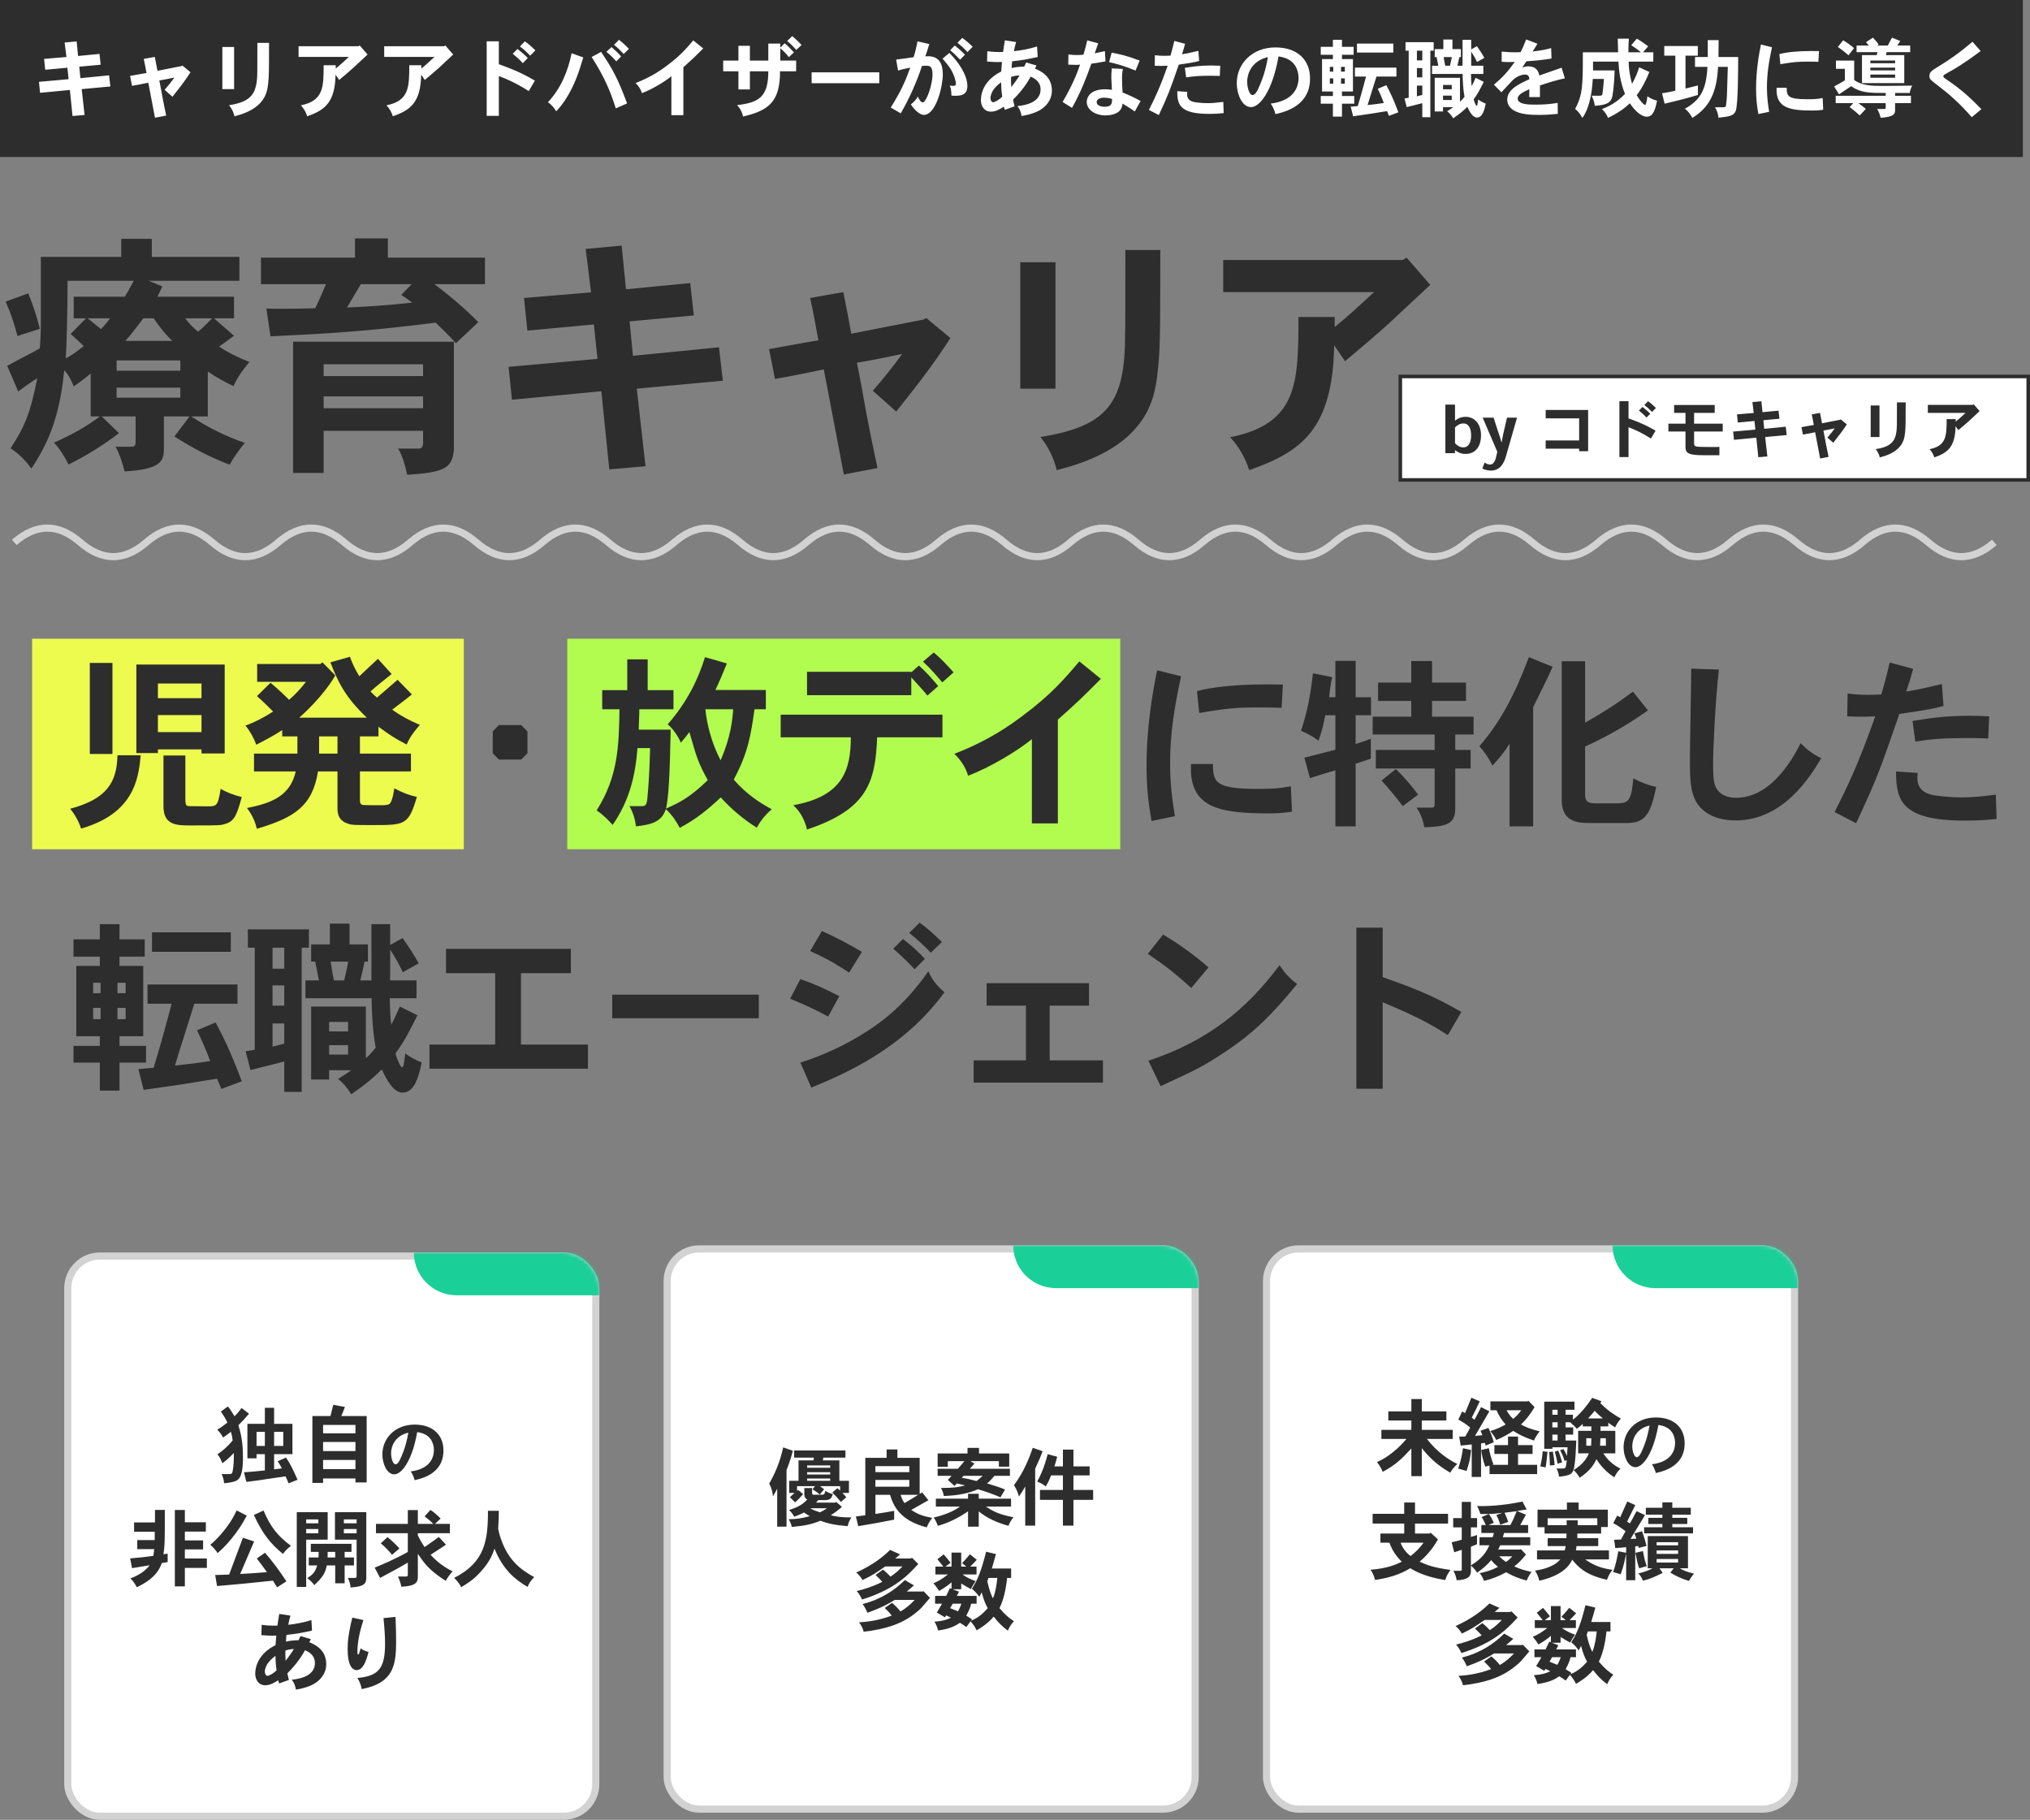 <svg width="569" height="510" viewBox="0 0 569 510" fill="none" xmlns="http://www.w3.org/2000/svg">
<rect x="0" y="0" width="569" height="510" fill="#808080" stroke="none"/>
<rect x="9" y="179" width="121" height="59" fill="#EDFB4F"/>
<rect x="159" y="179" width="155" height="59" fill="#B2FB4F"/>
<path d="M38.228 186.244H62.98V211.152H56.48V210.008H44.26V211.048H38.228V186.244ZM56.48 191.548H44.26V195.656H56.48V191.548ZM56.48 200.388H44.26V205.172H56.48V200.388ZM32.924 211.672H39.424C38.852 218.432 37.396 228 22.732 232.212C22.108 230.288 21.068 228.364 19.664 226.648C30.116 223.892 32.768 219.056 32.924 211.672ZM25.176 185.776H31.52V211.308H25.176V185.776ZM45.82 211.724H51.956V223.996C51.956 225.868 52.372 225.868 52.996 225.92C53.256 225.92 57.468 225.972 58.196 225.972C60.692 225.972 61.108 225.92 61.836 221.084C63.708 222.124 65.632 222.852 67.764 223.372C66.412 228.312 65.736 230.028 63.396 230.808C61.888 231.328 61.836 231.328 53.412 231.328C49.616 231.328 45.82 231.328 45.82 225.972V211.724ZM94.596 206.368H89.448V211.204H94.596V206.368ZM106.088 203.664V206.368H100.888V211.204H115.188V216.196H100.888V224.464C100.888 225.088 101.2 225.556 101.824 225.608C102.708 225.66 104.736 225.66 106.088 225.66C108.168 225.66 108.844 225.66 109.312 225.14C109.988 224.412 110.404 221.812 110.508 220.928C112.588 222.02 114.564 222.852 116.852 223.32C114.512 231.224 113.524 231.224 104.528 231.224C99.328 231.224 98.548 231.224 97.456 230.808C95.896 230.288 94.596 229.196 94.596 226.7V216.196H89.136C87.576 225.868 82.584 229.144 71.976 232.264C71.56 230.288 70.676 228.364 69.22 226.44C76.552 225.036 81.388 222.8 82.896 216.196H71.196V211.204H83.364V206.368H79.1V204.6C76.864 206.108 74.16 207.512 71.82 208.708C71.144 206.784 70.052 204.86 68.804 203.352C71.404 202.416 74.212 200.96 76.552 199.4C75.356 198.204 73.744 196.592 72.028 195.084L75.824 191.34C77.8 193.004 79.672 194.72 81.024 196.124C82.688 194.72 84.508 192.744 85.756 191.08H72.08V186.088H89.76L90.384 185.62L93.972 189.26C93.452 190.352 90.176 195.552 83.884 201.116H102.812C96.78 195.396 94.7 191.08 92.62 185.62L98.08 184.06C98.756 185.932 99.64 187.804 100.732 189.52C102.448 187.856 104.32 186.14 105.932 184.632L109.78 188.896C107.804 190.508 105.464 192.276 103.852 193.784C104.32 194.304 104.996 194.928 105.672 195.5C107.336 194.096 109.676 192.016 111.444 190.508L115.448 194.616C113.732 196.02 111.548 197.632 109.936 198.88C112.12 200.492 114.928 202 117.684 203.144C116.28 204.756 114.824 206.576 113.992 208.656C110.3 206.732 108.844 205.692 106.088 203.664ZM205.512 198.776H197.712C198.128 202.936 199.428 208.188 201.976 213.076C204.888 206.472 205.304 201.584 205.512 198.776ZM214.664 198.776H211.492C210.4 206.264 209.724 210.84 205.668 218.484C209.152 222.488 212.792 224.88 216.328 226.804C214.456 228.364 213.156 230.08 212.116 231.952C208.372 229.612 204.992 226.752 202.028 223.476C198.596 226.7 195.164 229.56 190.536 232.004C189.548 230.236 188.664 228.676 186.636 226.752C185.492 230.184 182.944 231.068 178.264 231.588C178.004 229.508 177.432 227.688 176.444 225.92H179.824C180.916 225.92 181.228 225.608 181.436 223.892C181.8 220.252 182.112 215.104 182.216 209.644H178.68C178.108 217.236 176.444 224.412 171.712 231.172C170.36 229.664 168.956 228.26 167.24 227.116C173.22 217.6 173.48 209.28 173.636 198.776H168.8V193.42H175.82V184.788H181.54V193.42H188.768V198.776H179.2C179.2 200.7 179.044 202.676 179.044 204.496H187.988C187.728 217.548 187.416 223.216 186.688 226.596C190.432 224.932 193.344 223.528 198.388 218.64C195.684 213.7 195.32 212.452 193.24 205.172C192.46 206.212 191.68 207.148 190.848 208.136C189.912 206.004 188.508 204.132 187.156 202.988C192.772 196.54 195.736 190.196 197.608 184.164L203.744 185.932C202.86 188.116 201.768 190.768 200.52 193.368H214.664V198.776ZM258.708 185.412L261.724 182.864C263.596 184.372 265.468 186.4 267.288 188.428L264.116 191.236C262.452 189.26 260.788 187.336 258.708 185.412ZM262.972 192.276L259.956 194.928C258.864 193.576 257.564 192.172 255.432 189.832V194.824H226.208V188.272H255.432V188.428L257.564 186.504C259.592 188.324 261.36 190.3 262.972 192.276ZM218.824 200.284H264.168V206.628H245.864C245.344 219.316 243.108 226.804 226.208 232.472C225.584 230.028 224.596 227.74 222.36 225.66C236.296 223.164 238.48 215.676 238.48 206.628H218.824V200.284ZM296.512 201.688V230.756H289.232V207.148C285.124 210.476 277.584 215.052 271.344 217.392C270.772 215.208 269.264 212.92 267.496 211.256C277.376 207.46 283.46 202.988 286.788 200.492C294.64 194.616 298.228 190.404 302.544 185.36L308.576 190.248C303.064 195.76 302.388 196.436 296.512 201.688Z" fill="#2D2D2D"/>
<path d="M139.836 203.196H146.076L147.844 204.964V211.1L146.076 212.868H139.836L138.12 211.1V204.964L139.836 203.196ZM324.332 187.856L331.04 189.52C329.064 198.828 327.972 205.744 327.972 214.012C327.972 220.148 328.7 224.776 329.324 228.728L322.772 230.08C321.94 225.348 321.368 221.032 321.368 214.584C321.368 203.404 323.188 193.42 324.332 187.856ZM359.588 191.86L359.224 198.36C356.104 198.256 354.18 198.256 352.308 198.256C347.212 198.256 343.936 198.464 336.136 199.816L335.512 193.68C339.516 192.588 346.38 191.808 354.596 191.808C355.948 191.808 357.56 191.808 359.588 191.86ZM333.848 214.116H339.984C339.984 219.16 340.608 221.084 352.36 221.084C356.416 221.084 358.288 221.032 361.824 220.356L362.136 227.48C359.276 227.896 357.508 227.948 356 227.948C342.376 227.948 333.12 226.752 333.848 214.116ZM395.572 185.256H401.396V191.288H410.912V196.436H401.396V200.856H413.044V205.848H407.896V210.164H412.212V215.364H407.896V226.752C407.896 231.432 404.464 231.588 399.212 231.848C398.9 229.872 398.172 227.896 397.028 226.336H401.448C401.916 226.336 402.124 225.972 402.124 225.504V215.364H385.64V210.164H402.124V205.848H384.756V200.856H395.572V196.436H386.264V191.288H395.572V185.256ZM374.304 185.204H379.972V195.396H384.288V200.44H379.972V208.5C381.376 208.084 382.832 207.564 384.236 207.044V212.608C382.988 213.076 381.376 213.596 379.972 214.012V231.588H374.304V215.884C372.068 216.508 369.572 217.288 367.18 218.068L365.62 212.348C368.376 211.62 371.392 210.84 374.304 210.112V200.44H371.444C371.08 202.676 370.456 205.224 369.572 207.564C368.064 206.472 366.348 205.484 364.684 204.808C366.452 199.296 367.284 195.188 368.012 188.688L373.42 189.78C372.952 191.704 372.692 193.94 372.536 195.396H374.304V185.204ZM387.252 218.744L391.256 215.52C393.804 217.964 395.676 220.304 397.496 222.696L393.18 225.92C391.36 223.476 389.176 220.824 387.252 218.744ZM429.736 198.204V231.588H423.132V208.396C421.884 210.476 420.22 212.556 418.296 214.584C417.36 212.504 416.008 210.58 414.656 209.124C420.428 202.52 424.588 194.72 428.54 184.164L435.196 186.868C434.052 189.416 433.48 190.664 432.804 191.964C432.076 193.472 431.244 195.032 429.736 198.204ZM437.744 185.308H444.296V202.52C448.404 200.232 452.46 197.736 457.712 193.836L461.924 199.088C457.66 202.104 451.992 205.692 444.296 209.228V222.644C444.296 224.828 445.336 225.14 447.468 225.14H452.356C456.256 225.14 457.192 225.14 457.816 218.12C459.74 219.212 462.132 220.096 464.212 220.512C462.6 228.936 460.624 230.652 455.892 230.652H447.676C443.568 230.652 442.268 230.652 440.604 229.82C439.2 229.196 437.744 227.636 437.744 224.204V185.308ZM474.04 187.388L481.788 187.648C480.8 196.644 480.176 209.54 480.176 213.804C480.176 217.444 480.28 219.316 480.956 220.668C481.424 221.604 482.828 223.58 486.624 223.58C495.776 223.58 501.808 214.116 504.72 208.24C506.332 210.008 508.412 211.568 510.492 212.452C507.424 217.704 499.832 229.924 486.468 229.924C478.928 229.924 476.224 226.024 475.496 224.828C473.676 221.656 473.676 217.756 473.676 212.452C473.676 208.864 474.04 191.34 474.04 187.388ZM529.68 185.672L536.232 187.44C535.66 189.676 534.88 192.172 534.308 193.784C537.376 193.316 538.052 193.16 544.292 191.704L544.76 197.84C542.368 198.516 540.704 198.88 532.384 200.076C526.872 216.04 526.144 218.068 520.268 230.704L514.236 227.584C517.928 220.2 520.684 214.688 525.624 200.752C524.324 200.804 523.076 200.856 521.776 200.856C520.424 200.856 519.124 200.804 517.772 200.752L517.876 194.356C519.644 194.616 521.62 194.72 523.596 194.72C524.844 194.72 526.144 194.668 527.34 194.616C528.12 191.964 528.952 188.792 529.68 185.672ZM557.552 200.752L557.292 206.94C554.432 206.836 552.56 206.836 551.104 206.836C544.968 206.836 541.484 207.096 536.856 207.824L536.076 202.052C540.236 201.376 544.916 200.596 552.04 200.596C553.6 200.596 555.472 200.648 557.552 200.752ZM531.448 216.196L537.532 216.612C537.48 217.132 537.428 217.548 537.428 217.912C537.428 220.252 538.364 222.124 541.952 222.852C542.628 222.956 546.32 223.476 549.7 223.476C552.716 223.476 554.9 223.268 559.424 222.696L559.632 229.508C557.344 229.768 554.588 229.976 550.74 229.976C532.956 229.976 531.448 224.308 531.448 216.196Z" fill="#2D2D2D"/>
<path d="M27.984 258.996H33.496V263.26H40.568V268.096H33.496V270.696H40.152V290.404H33.496V293.108H40.932V297.788H33.496V305.64H27.984V297.788H20.6V293.108H27.984V290.404H21.38V270.696H27.984V268.096H20.6V263.26H27.984V258.996ZM28.192 275.428H26.112V278.34H28.192V275.428ZM35.212 275.428H32.924V278.34H35.212V275.428ZM28.192 282.448H26.112V285.62H28.192V282.448ZM35.212 282.448H32.924V285.62H35.212V282.448ZM42.596 261.284H64.696V266.744H42.596V261.284ZM41.348 275.896H66.568V281.304H54.452C53.62 284.112 49.72 296.176 49.044 298.62C53.828 298.1 54.764 297.996 58.924 297.372C57.468 293.576 57.26 293.108 55.232 288.74L60.432 286.556C62.2 289.884 64.488 294.2 67.764 303.04L62.044 305.172L60.848 302.312C57.26 302.832 55.336 303.196 53.724 303.456C52.008 303.768 45.04 304.756 40.256 305.432L38.8 299.608L43.064 299.244C44.988 293.004 47.432 283.956 48.108 281.304H41.348V275.896ZM117.372 269.968L112.9 272.464C112.224 270.904 110.872 268.46 109.364 266.12V274.752H116.748V279.744H109.26C109.26 281.148 109.312 284.632 109.676 287.18C110.508 285.62 111.288 283.8 112.068 282.084L117.008 284.528C114.72 289.052 113.524 291.548 110.872 295.188C111.184 296.696 112.276 299.14 112.744 299.14C113.16 299.14 113.42 296.748 113.576 295.24C114.98 296.228 116.592 297.164 118.204 297.736C117.424 301.428 116.28 306.212 112.848 306.212C110.404 306.212 108.48 302.884 107.024 299.712C104.58 302.104 102.656 303.768 98.444 306.68C97.508 305.068 96.26 303.56 94.752 302.364C96.052 301.532 97.352 300.804 98.444 299.92H92.256V302.52H87.212V282.084H102.552V296.54C103.592 295.708 104.528 294.564 105.308 293.628C104.476 289.312 104.164 283.28 104.164 279.744H85.6V274.752H89.396C89.032 272.932 88.72 271.164 88.356 269.5H87.212V264.664H92.464V258.84H97.976V264.664H103.124V269.5H102.188C101.824 271.372 101.356 273.14 100.992 274.752H104.112V258.996H109.364V264.82L112.848 262.896C114.46 265.132 116.124 267.732 117.372 269.968ZM69.48 260.452H86.588V265.6H84.56V306.004H79.672V297.476C78.164 297.944 71.508 299.504 70.208 299.868L68.856 294.616L71.404 294.2V265.6H69.48V260.452ZM79.672 276.156H76.396V281.824H79.672V276.156ZM79.672 265.6H76.396V271.476H79.672V265.6ZM79.672 286.816H76.396V293.316L79.672 292.484V286.816ZM97.56 286.4H92.256V289.052H97.56V286.4ZM97.56 292.9H92.256V295.552H97.56V292.9ZM97.612 269.5H92.672C92.932 271.32 93.244 273.192 93.608 274.752H96.468C96.884 273.088 97.248 271.32 97.612 269.5ZM125.016 265.912H160.012V272.724H146.024V292.744H164.796V299.504H120.388V292.744H138.796V272.724H125.016V265.912ZM171.608 278.756H212.688V285.36H171.608V278.756ZM254.86 261.44L257.772 258.58C259.904 260.088 261.984 262.012 264.012 263.988L260.892 267.004C259.176 265.132 256.992 263.156 254.86 261.44ZM241.6 266.744L238.012 272.568C233.332 269.5 230.368 267.992 227.092 266.536L230.368 260.92C234.32 262.636 238.012 264.664 241.6 266.744ZM259.228 268.72L256.368 271.632C254.6 269.76 252.572 267.784 250.388 265.86L253.092 263.156C255.276 264.82 257.408 266.692 259.228 268.72ZM227.404 304.808L224.336 297.788C233.384 294.928 240.04 291.08 244.928 287.752C251.792 282.968 256.472 277.56 260.216 272.204C261.412 275.012 263.18 276.78 264.74 278.08C252.936 294.2 236.4 301.064 227.404 304.808ZM235.256 279.172L232.136 284.892C228.964 283.176 225.792 281.616 221.476 279.9L224.336 274.388C228.756 275.948 230.784 276.884 235.256 279.172ZM276.544 275.532H305.248V281.824H294.224V297.164H309.148V303.404H272.904V297.164H287.568V281.824H276.544V275.532ZM338.736 271.112L333.9 276.884C329.272 272.672 326.36 270.436 321.732 267.316L325.996 261.908C330.832 264.716 335.408 268.2 338.736 271.112ZM325.32 304.392L321.888 297.268C338.424 291.808 349.396 282.916 358.652 270.488C360.004 272.568 361.512 274.284 363.592 275.74C356.728 284.164 351.372 289.572 343.104 294.98C337.124 298.932 335.564 299.66 325.32 304.392ZM380.18 259.984H387.564V273.816C395.468 276.676 401.084 278.652 409.612 283.592L405.816 290.092C400.096 286.348 395.156 284.06 387.564 280.888V305.12H380.18V259.984Z" fill="#2D2D2D"/>
<path d="M67.104 78.688H41.688L45.504 80.272C45 81.352 44.568 82.288 44.136 83.152H65.592V89.2H59.976L65.592 94.096C64.296 95.104 62.712 96.184 61.416 97.12C63.864 98.776 66.888 100.288 69.912 101.44C68.184 103.456 66.528 105.76 65.448 108.208C63 107.056 60.48 105.688 58.248 104.104V116.704H53.568C58.536 119.944 63.576 122.392 68.616 124.12C67.032 126.064 65.592 128.008 64.368 130.24C59.112 128.224 53.64 125.416 48.888 122.32L53.136 116.704H45.936V125.776C45.936 129.304 45 131.536 34.92 132.112C34.344 129.736 33.48 127.144 32.4 125.2H36.792C37.8 125.2 38.016 124.696 38.016 123.976V116.704H28.512L33.336 121.384C29.016 124.768 23.904 127.864 19.224 130.168C18.072 128.008 16.92 125.92 15.12 124.048C19.728 122.032 24.12 119.656 28.008 116.704H25.416V104.68C23.904 105.976 22.248 107.2 20.664 108.28C19.944 106.48 19.224 105.04 18 103.744C16.704 117.136 13.32 124.552 8.784 131.32C7.2 129.088 5.328 127.144 2.952 125.632C6.984 119.584 8.64 115.336 10.44 105.976C8.568 107.2 6.84 108.352 5.112 109.72L2.016 102.52C5.4 100.648 8.424 99.208 11.16 97.624C11.448 94.24 11.448 91.288 11.448 88.48V71.992H33.984V66.952H42.552V71.992H67.104V78.688ZM50.544 101.008H32.688V103.888H50.544V101.008ZM43.056 89.2H40.176C38.664 91.216 37.008 93.448 35.136 95.536H48.312C46.368 93.736 44.64 91.504 43.056 89.2ZM50.544 108.64H32.688V111.448H50.544V108.64ZM20.664 83.152H34.992C35.712 82 36.432 80.704 37.512 78.688H18.936C18.936 88.264 18.648 96.904 18.432 100.432C20.016 99.64 21.816 98.344 23.472 96.976C22.392 95.968 21.24 94.816 19.8 93.592L24.12 89.2H20.664V83.152ZM59.472 89.2H51.912C52.92 90.64 54.288 91.936 55.512 92.944C56.592 92.152 57.816 90.856 59.472 89.2ZM30.816 89.2H24.552C26.064 90.352 27.288 91.432 28.296 92.224C29.304 91.216 30.096 90.28 30.816 89.2ZM1.584 84.52L7.92 82.216C9.216 85.384 10.44 89.056 11.16 92.152L4.896 94.168C4.104 91 2.952 87.616 1.584 84.52ZM118.584 102.088H90.72V105.4H118.584V102.088ZM118.584 111.088H90.72V114.4H118.584V111.088ZM82.152 95.752H127.224V126.208C126.648 130.96 125.064 132.4 114.12 133.048C113.688 130.816 112.752 127.576 111.6 125.704H117.504C118.152 125.704 118.584 125.2 118.584 124.192V120.736H90.72V132.544H82.152V95.752ZM112.464 82.648L115.416 79.624H101.16C99.864 81.856 98.712 83.656 97.272 86.176C103.032 85.96 109.8 85.456 115.56 84.808C114.84 84.232 113.184 83.08 112.464 82.648ZM99.504 66.808H108.72V72.208H135.936V79.624H121.752C125.568 82.504 130.032 86.176 134.064 90.28L127.8 96.184C125.64 93.808 123.768 92.008 122.112 90.424C103.32 92.8 93.168 93.448 75.816 94.24L74.664 86.464C76.176 86.536 77.256 86.536 78.768 86.536C80.64 86.536 83.232 86.536 88.344 86.392C89.496 84.16 90.504 81.64 91.368 79.624H73.152V72.208H99.504V66.808ZM164.16 69.76L174.24 68.824L175.464 81.064L193.464 79.336L194.472 88.408L176.472 90.064L177.408 99.712L201.528 97.336L202.608 106.696L178.488 108.928L180.936 130.672L170.784 131.536L168.552 109.648L143.496 112.024L142.56 102.808L167.472 100.576L166.464 90.928L147.816 92.656L146.88 83.512L165.672 81.928L164.16 69.76ZM258.84 89.56L259.632 89.128L266.4 94.744C262.008 101.512 258.552 106.12 251.208 115.336L244.656 109.504C247.608 106.12 250.56 102.448 252.864 99.208C248.832 100.072 244.512 100.936 240.192 101.656C241.416 107.704 241.992 111.232 242.64 114.76C243.432 119.08 244.296 123.328 245.952 131.176L236.52 132.976C235.656 128.296 231.696 107.704 230.904 103.528C226.44 104.464 221.832 105.4 217.224 106.192L215.568 97.84C220.032 97.048 224.784 96.112 229.392 95.392C228.672 91.504 227.952 87.328 227.088 83.512L236.376 81.856C237.168 85.744 237.96 89.776 238.608 93.52C243.504 92.584 256.896 89.92 258.84 89.56ZM315.432 70.048H325.224C325.224 95.176 325.152 97.984 324.504 104.032C324 109 322.992 114.688 318.384 119.944C312.696 126.64 303.408 129.952 296.208 131.752C295.416 128.584 293.904 125.2 291.6 122.464C310.896 119.44 315.36 112.456 315.36 93.664C315.432 91.72 315.432 89.272 315.432 70.048ZM285.984 73.504H295.848V108.928H285.984V73.504ZM393.192 72.856L394.272 72.208L400.896 79.84C399.024 81.568 390.888 89.128 389.232 90.712C386.424 93.232 383.04 96.184 376.992 101.224L373.968 96.76C373.536 120.376 364.752 126.64 350.136 131.752C349.2 128.656 347.328 125.2 344.808 122.536C363.888 118.72 363.888 107.2 363.96 88.84H374.112V91.648C377.784 88.696 381.816 84.952 385.128 81.856H342.864V72.856H393.192Z" fill="#2D2D2D"/>
<rect x="392.5" y="105.5" width="176" height="29" fill="white" stroke="#2D2D2D"/>
<path d="M405.134 127V113.392H407.834V117.856H407.87C408.662 117.262 409.544 116.812 410.822 116.812C413.108 116.812 415.124 118.576 415.124 122.014C415.124 124.75 413.864 127.216 410.732 127.216C409.418 127.216 408.554 126.658 407.852 126.19H407.816V127H405.134ZM407.834 119.782V124.21C408.302 124.732 409.076 125.38 410.192 125.38C411.524 125.38 412.352 124.138 412.352 122.05C412.352 119.872 411.56 118.666 410.174 118.666C409.256 118.666 408.464 119.152 407.834 119.782ZM425.218 117.046L422.014 128.206C421.69 129.322 421.06 130.384 420.448 130.942C419.854 131.482 419.062 131.878 417.892 131.878C417.406 131.878 416.956 131.824 416.524 131.698C416.146 131.59 415.804 131.482 415.48 131.302L416.146 129.61C416.272 129.718 416.488 129.88 416.758 129.988C417.01 130.114 417.334 130.186 417.658 130.186C418.054 130.186 418.396 130.006 418.666 129.664C418.918 129.322 419.17 128.854 419.314 128.224L419.692 126.622L415.588 117.046H418.648L419.71 120.34C420.07 121.42 420.502 122.608 420.826 123.904H420.916C421.15 122.482 421.402 121.384 421.654 120.304L422.41 117.046H425.218ZM433.248 114.886H445.146V126.46H442.626V125.74H433.248V123.436H442.626V117.244H433.248V114.886ZM460.896 113.518L461.94 112.438C462.732 112.996 463.47 113.662 464.154 114.328L463.056 115.444C462.39 114.76 461.688 114.076 460.896 113.518ZM462.552 115.948L461.508 117.028C460.932 116.38 460.14 115.66 459.384 115.048L460.392 114.04C461.13 114.616 461.904 115.264 462.552 115.948ZM453.912 112.438H456.468V117.244C460.608 118.72 462.264 119.674 464.046 120.7L462.75 122.896C460.158 121.24 458.034 120.304 456.468 119.728V128.098H453.912V112.438ZM469.248 113.5H480.624V115.714H474.846V118.738H482.874V120.934H474.846V124.156C474.846 124.876 475.044 125.074 475.764 125.182C476.304 125.272 479.886 125.272 480.714 125.272C481.146 125.272 481.326 125.272 481.938 125.218V127.576C476.916 127.576 476.466 127.576 475.872 127.54C473.442 127.36 472.434 127.054 472.434 125.272V120.934H467.646V118.738H472.434V115.714H469.248V113.5ZM491.19 112.69L493.71 112.456L494.016 115.516L498.516 115.084L498.768 117.352L494.268 117.766L494.502 120.178L500.532 119.584L500.802 121.924L494.772 122.482L495.384 127.918L492.846 128.134L492.288 122.662L486.024 123.256L485.79 120.952L492.018 120.394L491.766 117.982L487.104 118.414L486.87 116.128L491.568 115.732L491.19 112.69ZM515.76 117.64L515.958 117.532L517.65 118.936C516.552 120.628 515.688 121.78 513.852 124.084L512.214 122.626C512.952 121.78 513.69 120.862 514.266 120.052C513.258 120.268 512.178 120.484 511.098 120.664C511.404 122.176 511.548 123.058 511.71 123.94C511.908 125.02 512.124 126.082 512.538 128.044L510.18 128.494C509.964 127.324 508.974 122.176 508.776 121.132C507.66 121.366 506.508 121.6 505.356 121.798L504.942 119.71C506.058 119.512 507.246 119.278 508.398 119.098C508.218 118.126 508.038 117.082 507.822 116.128L510.144 115.714C510.342 116.686 510.54 117.694 510.702 118.63C511.926 118.396 515.274 117.73 515.76 117.64ZM531.708 112.762H534.156C534.156 119.044 534.138 119.746 533.976 121.258C533.85 122.5 533.598 123.922 532.446 125.236C531.024 126.91 528.702 127.738 526.902 128.188C526.704 127.396 526.326 126.55 525.75 125.866C530.574 125.11 531.69 123.364 531.69 118.666C531.708 118.18 531.708 117.568 531.708 112.762ZM524.346 113.626H526.812V122.482H524.346V113.626ZM552.948 113.464L553.218 113.302L554.874 115.21C554.406 115.642 552.372 117.532 551.958 117.928C551.256 118.558 550.41 119.296 548.898 120.556L548.142 119.44C548.034 125.344 545.838 126.91 542.184 128.188C541.95 127.414 541.482 126.55 540.852 125.884C545.622 124.93 545.622 122.05 545.64 117.46H548.178V118.162C549.096 117.424 550.104 116.488 550.932 115.714H540.366V113.464H552.948Z" fill="#2D2D2D"/>
<path d="M4 152C10.167 146.667 16.333 146.667 22.5 152C28.667 157.333 34.833 157.333 41 152C47.167 146.667 53.333 146.667 59.5 152C65.667 157.333 71.833 157.333 78 152C84.167 146.667 90.333 146.667 96.5 152C102.667 157.333 108.833 157.333 115 152C121.167 146.667 127.333 146.667 133.5 152C139.667 157.333 145.833 157.333 152 152C158.167 146.667 164.333 146.667 170.5 152C176.667 157.333 182.833 157.333 189 152C195.167 146.667 201.333 146.667 207.5 152C213.667 157.333 219.833 157.333 226 152C232.167 146.667 238.333 146.667 244.5 152C250.667 157.333 256.833 157.333 263 152C269.167 146.667 275.333 146.667 281.5 152C287.667 157.333 293.833 157.333 300 152C306.167 146.667 312.333 146.667 318.5 152C324.667 157.333 330.833 157.333 337 152C343.167 146.667 349.333 146.667 355.5 152C361.667 157.333 367.833 157.333 374 152C380.167 146.667 386.333 146.667 392.5 152C398.667 157.333 404.833 157.333 411 152C417.167 146.667 423.333 146.667 429.5 152C435.667 157.333 441.833 157.333 448 152C454.167 146.667 460.333 146.667 466.5 152C472.667 157.333 478.833 157.333 485 152C491.167 146.667 497.333 146.667 503.5 152C509.667 157.333 515.833 157.333 522 152C528.167 146.667 534.333 146.667 540.5 152C546.667 157.333 552.833 157.333 559 152" stroke="#D2D2D2" stroke-width="2"/>
<rect width="567" height="44" fill="#2D2D2D"/>
<path d="M18.12 11.92L21.48 11.608L21.888 15.688L27.888 15.112L28.224 18.136L22.224 18.688L22.536 21.904L30.576 21.112L30.936 24.232L22.896 24.976L23.712 32.224L20.328 32.512L19.584 25.216L11.232 26.008L10.92 22.936L19.224 22.192L18.888 18.976L12.672 19.552L12.36 16.504L18.624 15.976L18.12 11.92ZM50.88 18.52L51.144 18.376L53.4 20.248C51.936 22.504 50.784 24.04 48.336 27.112L46.152 25.168C47.136 24.04 48.12 22.816 48.888 21.736C47.544 22.024 46.104 22.312 44.664 22.552C45.072 24.568 45.264 25.744 45.48 26.92C45.744 28.36 46.032 29.776 46.584 32.392L43.44 32.992C43.152 31.432 41.832 24.568 41.568 23.176C40.08 23.488 38.544 23.8 37.008 24.064L36.456 21.28C37.944 21.016 39.528 20.704 41.064 20.464C40.824 19.168 40.584 17.776 40.296 16.504L43.392 15.952C43.656 17.248 43.92 18.592 44.136 19.84C45.768 19.528 50.232 18.64 50.88 18.52ZM72.144 12.016H75.408C75.408 20.392 75.384 21.328 75.168 23.344C75 25 74.664 26.896 73.128 28.648C71.232 30.88 68.136 31.984 65.736 32.584C65.472 31.528 64.968 30.4 64.2 29.488C70.632 28.48 72.12 26.152 72.12 19.888C72.144 19.24 72.144 18.424 72.144 12.016ZM62.328 13.168H65.616V24.976H62.328V13.168ZM100.464 12.952L100.824 12.736L103.032 15.28C102.408 15.856 99.696 18.376 99.144 18.904C98.208 19.744 97.08 20.728 95.064 22.408L94.056 20.92C93.912 28.792 90.984 30.88 86.112 32.584C85.8 31.552 85.176 30.4 84.336 29.512C90.696 28.24 90.696 24.4 90.72 18.28H94.104V19.216C95.328 18.232 96.672 16.984 97.776 15.952H83.688V12.952H100.464ZM124.464 12.952L124.824 12.736L127.032 15.28C126.408 15.856 123.696 18.376 123.144 18.904C122.208 19.744 121.08 20.728 119.064 22.408L118.056 20.92C117.912 28.792 114.984 30.88 110.112 32.584C109.8 31.552 109.176 30.4 108.336 29.512C114.696 28.24 114.696 24.4 114.72 18.28H118.104V19.216C119.328 18.232 120.672 16.984 121.776 15.952H107.688V12.952H124.464ZM145.728 13.024L147.12 11.584C148.176 12.328 149.16 13.216 150.072 14.104L148.608 15.592C147.72 14.68 146.784 13.768 145.728 13.024ZM147.936 16.264L146.544 17.704C145.776 16.84 144.72 15.88 143.712 15.064L145.056 13.72C146.04 14.488 147.072 15.352 147.936 16.264ZM136.416 11.584H139.824V17.992C145.344 19.96 147.552 21.232 149.928 22.6L148.2 25.528C144.744 23.32 141.912 22.072 139.824 21.304V32.464H136.416V11.584ZM172.104 12.568L173.496 11.152C174.456 11.896 175.416 12.784 176.28 13.696L174.816 15.136C174 14.248 173.112 13.312 172.104 12.568ZM174.096 15.808L172.752 17.2C171.888 16.216 170.976 15.328 169.968 14.512L171.408 13.192C172.392 14.032 173.352 14.944 174.096 15.808ZM160.224 14.92L163.488 16.096C162.984 17.704 162.744 18.544 162.528 19.192C161.496 22.384 159.504 27.424 155.904 31.192C155.28 30.208 154.608 29.32 153.576 28.648C157.104 24.928 159.168 20.08 160.224 14.92ZM165.84 15.976L168.48 14.536C171.648 19.288 173.016 21.592 175.776 28.984L172.608 30.376C171.096 25.672 169.608 21.904 165.84 15.976ZM191.544 18.856V32.272H188.184V21.376C186.288 22.912 182.808 25.024 179.928 26.104C179.664 25.096 178.968 24.04 178.152 23.272C182.712 21.52 185.52 19.456 187.056 18.304C190.68 15.592 192.336 13.648 194.328 11.32L197.112 13.576C194.568 16.12 194.256 16.432 191.544 18.856ZM224.664 12.616L223.2 13.984C222.504 13.192 221.64 12.28 220.632 11.488L222.048 10.12C222.96 10.864 223.944 11.8 224.664 12.616ZM222.528 14.68L221.112 16.024C220.56 15.256 219.816 14.464 218.712 13.528V16.984H223.152V19.984H218.64C218.64 28.312 215.688 30.952 208.272 32.656C208.032 31.552 207.6 30.544 206.592 29.464C212.544 28.744 215.352 27.352 215.352 19.984H210.192V25.072H206.976V19.984H202.704V16.984H206.976V12.832H210.192V16.984H215.352V12.208H218.712V13.336L219.936 12.136C220.896 12.904 221.784 13.84 222.528 14.68ZM227.496 20.272H246.456V23.32H227.496V20.272ZM268.368 11.992L269.712 10.624C270.744 11.32 271.824 12.328 272.64 13.096L271.176 14.608C270.408 13.768 269.4 12.76 268.368 11.992ZM257.184 11.584L260.472 12.352C260.112 13.6 259.704 14.848 259.368 15.784C259.656 15.784 259.92 15.76 260.136 15.76C262.824 15.76 264.264 17.344 264.264 20.896C264.264 24.112 262.392 32.2 258.936 32.2C258.072 32.2 256.632 31.264 255.312 29.272C256.176 28.552 256.872 27.856 257.256 27.04C257.784 28.216 258.24 28.696 258.624 28.696C259.632 28.696 261.384 23.848 261.384 20.752C261.384 18.424 260.424 18.424 259.536 18.424C259.224 18.424 258.888 18.448 258.432 18.472C256.944 22.984 254.928 27.496 252.48 31.768L249.672 30.136C252.504 25.576 253.656 23.056 255.144 18.952C252.912 19.432 252.648 19.48 251.712 19.768L251.184 16.696C253.368 16.432 253.92 16.36 256.08 16.024C256.536 14.608 256.896 13.048 257.184 11.584ZM266.328 14.08L267.6 12.76C268.56 13.48 269.688 14.488 270.48 15.328L269.112 16.72C268.272 15.856 267.288 14.848 266.328 14.08ZM264.192 16.432L266.112 14.824C270.12 18.952 271.152 22.192 271.152 24.016C271.152 26.56 269.544 26.848 267.648 26.848C267.36 26.848 267.048 26.824 266.688 26.8C266.64 25.96 266.664 25.024 266.232 23.992C266.616 24.04 266.904 24.064 267.12 24.064C267.6 24.064 267.936 23.968 267.936 23.464C267.936 22.936 267.648 21.712 267.024 20.368C266.472 19.192 265.752 18.232 264.192 16.432ZM283.392 21.568C283.344 22.312 283.392 23.032 283.464 24.424C284.136 23.584 285.264 22 285.768 21.136C285.048 21.136 284.04 21.328 283.392 21.568ZM280.92 27.112C280.704 25.72 280.632 24.28 280.608 23.056C279.912 23.584 278.952 24.352 278.328 25.336C278.064 25.792 277.632 26.68 277.632 27.424C277.632 28.048 277.896 28.648 278.376 28.648C278.808 28.648 280.032 28 280.92 27.112ZM287.088 18.664L287.64 17.512L290.52 18.352L290.112 19.24C291.624 19.864 294.84 21.304 294.84 25.36C294.84 28.144 293.016 30.04 291.24 31C290.328 31.504 288.744 32.128 286.344 32.512C286.2 31.6 285.864 30.568 285.192 29.728C287.616 29.512 291.672 28.624 291.672 25.048C291.672 22.696 289.656 21.808 288.888 21.472C287.4 24.256 285.432 26.464 283.944 27.952C284.088 28.624 284.232 29.272 284.376 29.8L281.64 30.784L281.376 29.896C280.224 30.64 279.072 31.288 277.752 31.288C275.76 31.288 274.944 29.56 274.944 28.072C274.944 26.32 275.568 24.64 276.6 23.272C277.656 21.904 278.88 20.944 280.632 20.032C280.68 19.192 280.776 18.136 280.848 17.368C279.144 17.416 277.92 17.368 276.672 17.248L276.744 14.344C278.064 14.536 278.736 14.584 281.16 14.584C281.304 13.72 281.448 12.4 281.664 11.296L284.808 11.776C284.568 12.592 284.328 13.552 284.208 14.344C286.56 14.08 288.432 13.72 290.688 13.024L290.856 15.976C287.904 16.624 286.464 16.888 283.704 17.176C283.632 17.728 283.56 18.472 283.56 19.072C284.52 18.808 285.84 18.688 287.088 18.664ZM307.392 28.576C307.392 29.632 308.712 29.92 309.624 29.92C311.688 29.92 311.688 28.888 311.712 27.736C310.728 27.376 309.528 27.376 309.432 27.376C308.04 27.376 307.392 28 307.392 28.576ZM311.616 19.168L314.736 19.312C314.52 20.512 314.496 21.184 314.496 21.88C314.496 22.888 314.544 24.568 314.664 25.936C316.416 26.608 318.072 27.4 319.704 28.312L318.072 31.24C317.016 30.472 315.576 29.584 314.64 29.032C314.496 30.496 313.824 31.264 312.888 31.72C312.048 32.152 310.944 32.344 309.888 32.344C307.008 32.344 304.608 30.808 304.608 28.528C304.608 27.784 305.088 25.024 309.72 25.024C310.2 25.024 310.8 25.048 311.664 25.168C311.664 24.664 311.496 22.336 311.496 21.856C311.496 21.16 311.52 20.32 311.616 19.168ZM304.752 11.32L307.824 12.136C307.512 13.024 307.152 14.104 306.84 14.944C307.8 14.752 308.736 14.536 309.696 14.32L309.864 17.2C308.544 17.464 307.152 17.68 305.904 17.848C304.584 21.52 303.048 25.672 300.48 30.232L297.84 28.576C300.36 24.28 301.8 20.896 302.736 18.112C302.328 18.16 301.92 18.184 301.44 18.184C300.816 18.184 300.144 18.16 299.424 18.112L299.472 15.256C300.192 15.376 301.008 15.424 301.776 15.424C302.448 15.424 303.12 15.376 303.672 15.328C304.08 14.104 304.392 12.784 304.752 11.32ZM319.44 16.984L318.288 19.768C315.168 18.472 312.6 17.776 310.872 17.416L311.592 14.752C313.704 15.136 316.056 15.664 319.44 16.984ZM329.16 11.464L332.184 12.28C331.92 13.312 331.56 14.464 331.296 15.208C332.712 14.992 333.024 14.92 335.904 14.248L336.12 17.08C335.016 17.392 334.248 17.56 330.408 18.112C327.864 25.48 327.528 26.416 324.816 32.248L322.032 30.808C323.736 27.4 325.008 24.856 327.288 18.424C326.688 18.448 326.112 18.472 325.512 18.472C324.888 18.472 324.288 18.448 323.664 18.424L323.712 15.472C324.528 15.592 325.44 15.64 326.352 15.64C326.928 15.64 327.528 15.616 328.08 15.592C328.44 14.368 328.824 12.904 329.16 11.464ZM342.024 18.424L341.904 21.28C340.584 21.232 339.72 21.232 339.048 21.232C336.216 21.232 334.608 21.352 332.472 21.688L332.112 19.024C334.032 18.712 336.192 18.352 339.48 18.352C340.2 18.352 341.064 18.376 342.024 18.424ZM329.976 25.552L332.784 25.744C332.76 25.984 332.736 26.176 332.736 26.344C332.736 27.424 333.168 28.288 334.824 28.624C335.136 28.672 336.84 28.912 338.4 28.912C339.792 28.912 340.8 28.816 342.888 28.552L342.984 31.696C341.928 31.816 340.656 31.912 338.88 31.912C330.672 31.912 329.976 29.296 329.976 25.552ZM355.392 16C354.36 16.264 352.128 16.864 350.664 19.168C350.064 20.08 349.584 21.448 349.584 22.984C349.584 24.472 350.16 26.632 351.072 26.632C351.816 26.632 352.32 25.552 352.488 25.264C354.408 21.28 355.008 18.136 355.392 16ZM357.504 31.984C357.24 30.904 356.76 29.848 356.184 29.032C362.712 28.216 363.984 24.376 363.984 21.856C363.984 20.392 363.48 18.88 362.712 17.968C361.776 16.768 360.312 16.096 358.368 15.808C356.616 25.72 353.04 30.016 350.664 30.016C348.072 30.016 346.656 26.248 346.656 23.32C346.656 17.944 350.88 13.288 357.504 13.288C363.816 13.288 367.2 16.936 367.2 21.976C367.2 24.352 366.6 27.592 362.856 29.968C361.728 30.664 360.264 31.36 357.504 31.984ZM373.608 11.152H376.152V13.12H379.416V15.352H376.152V16.552H379.224V25.648H376.152V26.896H379.584V29.056H376.152V32.68H373.608V29.056H370.2V26.896H373.608V25.648H370.56V16.552H373.608V15.352H370.2V13.12H373.608V11.152ZM373.704 18.736H372.744V20.08H373.704V18.736ZM376.944 18.736H375.888V20.08H376.944V18.736ZM373.704 21.976H372.744V23.44H373.704V21.976ZM376.944 21.976H375.888V23.44H376.944V21.976ZM380.352 12.208H390.552V14.728H380.352V12.208ZM379.776 18.952H391.416V21.448H385.824C385.44 22.744 383.64 28.312 383.328 29.44C385.536 29.2 385.968 29.152 387.888 28.864C387.216 27.112 387.12 26.896 386.184 24.88L388.584 23.872C389.4 25.408 390.456 27.4 391.968 31.48L389.328 32.464L388.776 31.144C387.12 31.384 386.232 31.552 385.488 31.672C384.696 31.816 381.48 32.272 379.272 32.584L378.6 29.896L380.568 29.728C381.456 26.848 382.584 22.672 382.896 21.448H379.776V18.952ZM416.064 16.216L414 17.368C413.688 16.648 413.064 15.52 412.368 14.44V18.424H415.776V20.728H412.32C412.32 21.376 412.344 22.984 412.512 24.16C412.896 23.44 413.256 22.6 413.616 21.808L415.896 22.936C414.84 25.024 414.288 26.176 413.064 27.856C413.208 28.552 413.712 29.68 413.928 29.68C414.12 29.68 414.24 28.576 414.312 27.88C414.96 28.336 415.704 28.768 416.448 29.032C416.088 30.736 415.56 32.944 413.976 32.944C412.848 32.944 411.96 31.408 411.288 29.944C410.16 31.048 409.272 31.816 407.328 33.16C406.896 32.416 406.32 31.72 405.624 31.168C406.224 30.784 406.824 30.448 407.328 30.04H404.472V31.24H402.144V21.808H409.224V28.48C409.704 28.096 410.136 27.568 410.496 27.136C410.112 25.144 409.968 22.36 409.968 20.728H401.4V18.424H403.152C402.984 17.584 402.84 16.768 402.672 16H402.144V13.768H404.568V11.08H407.112V13.768H409.488V16H409.056C408.888 16.864 408.672 17.68 408.504 18.424H409.944V11.152H412.368V13.84L413.976 12.952C414.72 13.984 415.488 15.184 416.064 16.216ZM393.96 11.824H401.856V14.2H400.92V32.848H398.664V28.912C397.968 29.128 394.896 29.848 394.296 30.016L393.672 27.592L394.848 27.4V14.2H393.96V11.824ZM398.664 19.072H397.152V21.688H398.664V19.072ZM398.664 14.2H397.152V16.912H398.664V14.2ZM398.664 23.992H397.152V26.992L398.664 26.608V23.992ZM406.92 23.8H404.472V25.024H406.92V23.8ZM406.92 26.8H404.472V28.024H406.92V26.8ZM406.944 16H404.664C404.784 16.84 404.928 17.704 405.096 18.424H406.416C406.608 17.656 406.776 16.84 406.944 16ZM427.776 11.056L430.944 12.256C430.512 12.976 430.032 13.768 429.6 14.44C432.288 14.08 433.008 13.96 434.784 13.48L434.88 16.408C431.808 16.864 430.944 16.96 427.848 17.176C427.464 17.728 427.032 18.4 426.672 18.952C427.464 18.64 427.944 18.592 428.328 18.592C430.896 18.592 431.28 20.32 431.472 21.16C432.84 20.656 437.28 19.144 437.712 18.976L438.624 21.952C436.608 22.384 434.544 22.96 431.64 23.944V27.208H428.64C428.664 26.608 428.664 25.768 428.664 25C426.864 25.84 425.4 26.56 425.4 27.616C425.4 29.32 428.616 29.32 430.296 29.32C432.912 29.32 434.28 29.2 436.608 28.84L436.632 31.912C434.424 32.128 433.248 32.2 431.448 32.2C429.648 32.2 426.096 32.2 424.032 30.76C423.144 30.136 422.472 29.2 422.472 27.928C422.472 25.024 425.904 23.44 428.664 22.216C428.664 21.544 428.376 20.896 427.512 20.896C426.312 20.896 425.016 21.544 424.104 22.384C423.552 22.912 421.296 25.384 420.84 25.864L418.728 23.728C421.296 21.616 422.784 19.888 424.584 17.344C423.672 17.392 423.192 17.392 422.472 17.392C422.064 17.392 421.608 17.368 420.912 17.296V14.464C423.024 14.632 423.552 14.656 424.464 14.656C424.896 14.656 425.448 14.656 426.216 14.608C426.84 13.384 426.984 13.072 427.776 11.056ZM461.976 12.976L460.536 14.656H463.416V17.272H456.504C456.528 18.688 456.672 20.728 457.464 23.488C458.568 21.448 458.904 20.488 459.456 18.856L462.312 20.176C461.256 22.744 460.272 24.688 458.76 26.68C460.056 28.864 460.944 29.416 461.112 29.416C461.448 29.416 461.664 27.784 461.76 26.992C462.6 27.568 463.488 27.976 464.472 28.216C463.776 31.84 462.864 32.704 461.592 32.704C460.032 32.704 458.232 31.048 456.84 28.936C455.688 30.016 454.152 31.384 450.72 33.04C450.384 32.176 449.856 31.336 449.016 30.592C451.032 29.776 453.24 28.696 455.472 26.296C454.128 22.936 453.768 19.84 453.648 17.272H446.52V19.744H452.568C452.448 24.64 451.944 26.92 451.896 27.136C451.536 28.48 450.864 29.416 447 29.656C446.928 28.744 446.664 27.952 446.136 26.824H448.344C449.088 26.824 449.112 26.608 449.136 26.368C449.16 26.128 449.208 25.84 449.256 25.48C449.352 24.76 449.472 23.68 449.568 22.12H446.448C446.304 24.736 446.016 26.752 445.464 28.72C444.96 30.616 444.432 31.696 443.544 33.064C442.968 32.032 442.344 31.192 441.504 30.52C443.64 26.56 443.664 23.896 443.664 14.656H453.552C453.528 13.552 453.456 11.992 453.456 10.84H456.576C456.456 12.088 456.432 14.176 456.432 14.656H459.936C459.144 13.96 458.256 13.312 457.224 12.688L458.784 10.84C459.864 11.44 460.968 12.208 461.976 12.976ZM478.68 11.248H481.728L481.68 15.976H487.2C487.2 19.6 487.176 28.96 486.552 30.976C486.048 32.464 484.752 32.656 481.68 32.992C481.584 31.912 481.272 31 480.72 30.064H482.928C483.72 30.064 483.744 29.92 483.792 29.512C484.056 27.616 484.056 27.592 484.296 18.736H481.56C481.2 26.104 479.064 30.136 474.36 33.04C473.808 32.032 473.184 31.168 472.272 30.472C476.568 28.072 478.272 25.168 478.584 18.736H475.104V15.976H478.68V11.248ZM466.488 12.904H475.896V15.592H472.44V24.808C473.616 24.544 474.888 24.208 475.92 23.944V26.608C473.016 27.496 470.28 28.192 466.584 29.056L465.864 26.128C466.848 26.008 467.52 25.888 469.584 25.432V15.592H466.488V12.904ZM493.584 12.472L496.68 13.24C495.768 17.536 495.264 20.728 495.264 24.544C495.264 27.376 495.6 29.512 495.888 31.336L492.864 31.96C492.48 29.776 492.216 27.784 492.216 24.808C492.216 19.648 493.056 15.04 493.584 12.472ZM509.856 14.32L509.688 17.32C508.248 17.272 507.36 17.272 506.496 17.272C504.144 17.272 502.632 17.368 499.032 17.992L498.744 15.16C500.592 14.656 503.76 14.296 507.552 14.296C508.176 14.296 508.92 14.296 509.856 14.32ZM497.976 24.592H500.808C500.808 26.92 501.096 27.808 506.52 27.808C508.392 27.808 509.256 27.784 510.888 27.472L511.032 30.76C509.712 30.952 508.896 30.976 508.2 30.976C501.912 30.976 497.64 30.424 497.976 24.592ZM531.816 12.76H535.416V14.608H528.816L528.624 15.448H533.76V23.296H521.904V15.448H526.056L526.224 14.608H520.392V12.76H523.8C523.584 12.448 523.296 12.136 523.032 11.824L524.976 10.552C525.624 11.2 526.224 11.944 526.584 12.448L526.2 12.76H529.152C529.488 12.04 529.896 11.296 530.328 10.552L532.632 11.488C532.416 11.848 532.104 12.328 531.816 12.76ZM531.192 18.952H524.256V19.72H531.192V18.952ZM531.192 16.96H524.256V17.728H531.192V16.96ZM531.192 20.896H524.256V21.784H531.192V20.896ZM519.672 13.48L518.136 15.496C516.888 14.44 516.288 13.936 515.136 13.168L516.624 11.296C517.368 11.728 518.328 12.328 519.672 13.48ZM514.608 16.984H519.72V22.432C521.88 23.992 524.76 24.064 527.112 24.064C528.12 24.064 533.232 24.064 535.968 23.992C535.632 24.664 535.392 25.36 535.296 26.056H531.192V26.848H535.632V28.912H531.192V30.64C531.192 31.816 531.168 32.728 527.136 33.016C526.968 32.248 526.656 31.336 526.152 30.544H528.24C528.456 30.544 528.552 30.448 528.552 30.256V28.912H520.896C521.52 29.32 522.336 29.992 522.984 30.52L521.28 32.344C520.416 31.552 519.432 30.736 518.448 30.016L519.456 28.912H514.536V26.848H528.552V26.056C524.016 26.056 521.568 26.032 518.856 24.16C517.824 24.832 517.584 25 515.472 26.44L514.104 24.232C515.16 23.656 516.192 23.08 517.104 22.528V19.288H514.608V16.984ZM552.888 11.704L555.168 14.296C550.32 17.944 547.512 19.528 546.312 20.176C544.872 20.968 544.704 21.064 544.704 21.352C544.704 21.664 544.992 21.856 545.592 22.264C550.2 25.36 552.696 27.88 555.384 30.592L552.672 32.848C549.24 28.84 545.784 25.936 543.384 24.136C540.96 22.264 540.816 22.168 540.816 21.304C540.816 20.176 541.392 19.816 543.6 18.472C546.504 16.72 549.432 14.632 552.888 11.704Z" fill="white"/>
<rect x="19" y="352" width="148" height="157" rx="9" fill="white" stroke="#D2D2D2" stroke-width="2"/>
<mask id="mask0_329_58" style="mask-type:alpha" maskUnits="userSpaceOnUse" x="18" y="351" width="150" height="159">
<rect x="18" y="351" width="150" height="159" rx="10" fill="white"/>
</mask>
<g mask="url(#mask0_329_58)">
<path d="M116 351H168V363H128C121.373 363 116 357.627 116 351Z" fill="#1BCF98"/>
</g>
<path d="M74.24 401.28H71.912V405.216H74.24V401.28ZM79.4 401.28H76.832V405.216H79.4V401.28ZM74.24 394.536H76.832V399.024H81.968V407.52H76.832V411.768C77.576 411.72 78.344 411.6 79.016 411.504C78.632 410.808 78.272 410.16 77.84 409.512L80.168 408.48C81.2 410.016 81.824 411.12 83.408 414.696L80.888 415.704C80.648 415.104 80.36 414.36 80.024 413.736C77.504 414.096 76.184 414.312 74.816 414.504C73.328 414.744 71.768 414.984 69.056 415.296L68.384 412.608C70.424 412.488 72.464 412.272 74.24 412.08V407.52H71.912V408.696H69.344V399.024H74.24V394.536ZM61.904 395.568L63.896 394.152C64.592 395.04 65.168 396 65.744 396.912C66.488 396.168 67.16 395.352 67.712 394.584L69.8 396.192C68.912 397.248 67.976 398.28 66.824 399.408C67.424 401.448 68.096 403.776 68.096 408.192C68.096 409.608 68.096 411.888 67.472 413.52C66.92 414.912 66.104 415.344 62.816 415.68C62.744 414.768 62.552 414.024 62.12 413.112H64.256C65 413.112 65.192 413.112 65.432 410.736C65.504 409.776 65.576 408.864 65.528 407.184C64.208 408.648 63.248 409.416 62.312 410.064C62 409.128 61.568 408.312 60.944 407.568C62.432 406.56 63.8 405.432 65.216 403.656C65.12 402.84 64.952 402.096 64.736 401.256C64.04 401.808 63.32 402.312 62.528 402.864C62.168 402.168 61.64 401.424 60.896 400.656C61.928 400.056 62.888 399.36 63.752 398.664C63.2 397.536 62.576 396.528 61.904 395.568ZM99.632 404.112H90.56V406.656H99.632V404.112ZM95.672 396.84H102.776V415.44H99.632V414.336H90.56V415.584H87.56V396.84H92.624C92.888 395.856 93.152 394.728 93.416 393.696L96.68 394.296C96.344 395.136 96.056 396 95.672 396.84ZM99.632 399.336H90.56V401.688H99.632V399.336ZM99.632 409.152H90.56V411.72H99.632V409.152ZM114.46 401.5C113.6 401.72 111.74 402.22 110.52 404.14C110.02 404.9 109.62 406.04 109.62 407.32C109.62 408.56 110.1 410.36 110.86 410.36C111.48 410.36 111.9 409.46 112.04 409.22C113.64 405.9 114.14 403.28 114.46 401.5ZM116.22 414.82C116 413.92 115.6 413.04 115.12 412.36C120.56 411.68 121.62 408.48 121.62 406.38C121.62 405.16 121.2 403.9 120.56 403.14C119.78 402.14 118.56 401.58 116.94 401.34C115.48 409.6 112.5 413.18 110.52 413.18C108.36 413.18 107.18 410.04 107.18 407.6C107.18 403.12 110.7 399.24 116.22 399.24C121.48 399.24 124.3 402.28 124.3 406.48C124.3 408.46 123.8 411.16 120.68 413.14C119.74 413.72 118.52 414.3 116.22 414.82ZM45.816 435.584L46.992 435.392V437.768L45.36 438.032C44.784 439.52 43.776 442.28 38.328 444.824C37.896 443.912 37.32 443.048 36.552 442.352C39.504 441.248 41.016 439.856 41.952 438.656C41.136 438.8 37.704 439.376 37.008 439.472L36.48 436.736C38.496 436.568 41.04 436.328 42.984 436.016C43.08 435.392 43.176 434.744 43.224 434.144H38.472V431.6H43.368V429.272H37.584V426.656H43.44V423.152H46.2C46.2 431.96 46.2 433.112 45.816 435.584ZM49.008 423.176H51.816V426.608H57.696V429.224H51.816V431.696H56.928V434.216H51.816V436.76H57.984V439.4H51.816V444.584H49.008V423.176ZM66.336 423.296L69.168 424.76C67.8 427.328 66.408 429.392 64.776 431.36C63.12 433.376 61.944 434.408 60.984 435.248C60.456 434.36 59.688 433.592 58.944 432.92C60 432.032 61.512 430.736 63.84 427.568C64.776 426.272 65.376 425.264 66.336 423.296ZM71.16 424.568L73.872 423.32C75.792 427.928 77.928 430.544 81.552 433.208C80.712 433.856 79.872 434.648 79.32 435.488C75.696 432.536 73.536 429.704 71.16 424.568ZM68.088 430.952L71.232 431.984C70.656 433.28 67.944 439.664 67.32 441.104C69.84 440.984 72.432 440.768 74.832 440.6C74.016 439.424 72.984 438.08 71.976 436.76L74.28 435.152C76.488 437.696 78.384 440.264 80.28 443.168L77.664 444.848C77.28 444.248 76.92 443.6 76.512 442.976C68.208 443.84 67.296 443.936 60.84 444.488L60.312 441.392C61.584 441.368 62.928 441.32 64.224 441.272C65.04 439.136 67.584 432.296 68.088 430.952ZM93.888 423.776H102.672V442.064C102.672 443.744 102.24 444.632 98.256 444.896C98.232 444.056 97.968 443.168 97.512 442.208H99.504C99.816 442.208 99.96 442.04 99.96 441.752V431.48H93.888V423.776ZM99.96 425.816H96.384V426.896H99.96V425.816ZM99.96 428.504H96.384V429.704H99.96V428.504ZM87.12 432.656H98.52V434.912H96.6V436.472H99.216V438.704H96.6V443.72H93.96V438.704H91.608C91.2 440.648 90.648 441.896 88.08 444.224C87.624 443.552 87.096 442.976 86.112 442.28C87.432 441.44 88.344 440.72 88.896 438.704H86.544V436.472H89.28L89.328 434.912H87.12V432.656ZM93.96 434.912H91.848L91.824 436.472H93.96V434.912ZM89.232 425.816H85.824V426.896H89.232V425.816ZM89.232 428.504H85.824V429.704H89.232V428.504ZM83.184 423.776H91.848V431.48H85.824V444.728H83.184V423.776ZM123.504 425.576L121.92 427.064H126.096V429.68H117.12V430.328C117.648 431.384 118.344 432.584 118.992 433.568C120.288 432.704 121.608 431.744 123 430.736L125.016 432.896C124.776 433.04 122.016 434.864 120.696 435.728C122.448 437.648 124.536 439.256 126.864 440.36C126.024 441.32 125.472 442.064 124.944 443.024C120.288 440.072 118.968 438.176 117.12 435.44V441.728C117.12 443.192 116.976 444.464 112.488 444.68C112.344 443.768 112.032 442.88 111.552 441.824H113.856C114.168 441.824 114.312 441.656 114.312 441.32V437.912C111.912 439.328 111.624 439.496 106.536 442.208L105.024 439.328C107.28 438.392 110.52 437.048 114.312 434.936V429.68H105.384V427.064H114.312V423.2H117.12V427.064H121.464C120.456 426.08 119.664 425.456 119.016 424.952L120.648 423.152C121.704 423.848 122.64 424.664 123.504 425.576ZM111.96 433.952L109.896 435.728C108.936 434.552 107.856 433.448 106.728 432.512L108.624 430.784C109.752 431.696 110.976 432.824 111.96 433.952ZM136.776 423.392H139.824C139.8 425.024 139.752 426.8 139.632 428.504C139.968 429.92 140.16 430.664 140.4 431.264C142.392 437.024 145.584 439.712 149.736 441.992C148.968 442.736 148.248 443.696 147.888 444.728C144.36 442.688 141 439.904 138.6 434C138.144 435.344 137.4 437.576 134.76 440.456C133.44 441.896 132.336 442.976 129.288 444.8C128.76 443.84 128.112 442.952 127.296 442.208C135.96 437.792 136.776 431.696 136.776 423.392ZM79.992 462.568C79.944 463.312 79.992 464.032 80.064 465.424C80.736 464.584 81.864 463 82.368 462.136C81.648 462.136 80.64 462.328 79.992 462.568ZM77.52 468.112C77.304 466.72 77.232 465.28 77.208 464.056C76.512 464.584 75.552 465.352 74.928 466.336C74.664 466.792 74.232 467.68 74.232 468.424C74.232 469.048 74.496 469.648 74.976 469.648C75.408 469.648 76.632 469 77.52 468.112ZM83.688 459.664L84.24 458.512L87.12 459.352L86.712 460.24C88.224 460.864 91.44 462.304 91.44 466.36C91.44 469.144 89.616 471.04 87.84 472C86.928 472.504 85.344 473.128 82.944 473.512C82.8 472.6 82.464 471.568 81.792 470.728C84.216 470.512 88.272 469.624 88.272 466.048C88.272 463.696 86.256 462.808 85.488 462.472C84 465.256 82.032 467.464 80.544 468.952C80.688 469.624 80.832 470.272 80.976 470.8L78.24 471.784L77.976 470.896C76.824 471.64 75.672 472.288 74.352 472.288C72.36 472.288 71.544 470.56 71.544 469.072C71.544 467.32 72.168 465.64 73.2 464.272C74.256 462.904 75.48 461.944 77.232 461.032C77.28 460.192 77.376 459.136 77.448 458.368C75.744 458.416 74.52 458.368 73.272 458.248L73.344 455.344C74.664 455.536 75.336 455.584 77.76 455.584C77.904 454.72 78.048 453.4 78.264 452.296L81.408 452.776C81.168 453.592 80.928 454.552 80.808 455.344C83.16 455.08 85.032 454.72 87.288 454.024L87.456 456.976C84.504 457.624 83.064 457.888 80.304 458.176C80.232 458.728 80.16 459.472 80.16 460.072C81.12 459.808 82.44 459.688 83.688 459.664ZM107.496 453.472L110.856 453.136C111.024 457.384 111.024 457.84 111.024 460.048C111.024 466.816 110.208 471.688 101.376 473.368C101.208 472.312 100.824 471.256 100.176 470.248C105.984 469.72 107.928 467.68 107.928 460.72C107.928 459.112 107.832 456.712 107.496 453.472ZM98.76 453.328L101.856 454.024C101.376 455.56 100.176 459.28 100.176 462.928C100.176 463.504 100.272 463.672 100.44 463.672C100.56 463.672 100.608 463.504 100.656 463.408C100.752 463.144 100.848 462.664 101.088 461.944C101.736 462.424 102.432 462.76 103.296 462.952C102.576 465.904 101.592 468.04 99.96 468.04C98.712 468.04 97.44 466.696 97.44 462.136C97.44 460.936 97.512 459.736 97.704 458.536C97.752 458.2 98.136 455.632 98.76 453.328Z" fill="#2D2D2D"/>
<rect x="187" y="350" width="148" height="157" rx="9" fill="white" stroke="#D2D2D2" stroke-width="2"/>
<path d="M222.596 406.488H236.972V408.504H230.78L230.636 409.272H235.268V414.984H237.956V418.392H236.132C236.492 418.728 236.852 419.16 237.212 419.616L235.7 420.912C234.956 420 234.164 419.136 233.3 418.296L234.692 417.072C235.028 417.312 235.268 417.552 235.484 417.768V416.496H229.844C230.228 416.784 230.636 417.072 230.996 417.36L229.796 418.824C229.124 418.296 228.452 417.792 227.756 417.36L228.452 416.496H223.412V417.864L223.7 417.528L225.116 418.728C224.444 419.496 223.652 420.36 222.86 421.032L221.396 419.592C221.804 419.208 222.26 418.824 222.716 418.392H221.204V414.984H223.82V409.272H227.972L228.164 408.504H222.596V406.488ZM232.7 412.584H226.244V413.232H232.7V412.584ZM232.7 410.688H226.244V411.336H232.7V410.688ZM232.7 414.36H226.244V414.984H232.7V414.36ZM225.452 417.024H227.636V418.488C227.636 418.824 227.852 418.896 228.044 418.896H229.868C231.044 418.896 231.092 418.896 231.332 417.816C232.076 418.272 232.868 418.608 233.444 418.704C233.012 420.192 232.412 420.36 231.284 420.408H229.34C229.148 420.696 228.956 420.84 228.716 421.104H234.14L234.38 420.912L235.988 422.304C235.076 423.144 233.972 423.936 232.868 424.656C234.596 425.064 235.772 425.256 238.652 425.256C238.076 426.048 237.788 426.864 237.596 427.704C233.876 427.392 232.196 426.984 229.94 426.192C227.396 427.2 225.668 427.584 221.948 427.92C221.756 427.152 221.492 426.48 221.06 425.76C223.196 425.736 224.756 425.52 226.988 424.896C226.412 424.56 225.884 424.248 225.332 423.864C224.612 424.272 223.556 424.728 222.596 425.064C222.284 424.392 221.78 423.72 221.156 423.168C222.86 422.64 224.756 421.944 226.268 420.24C225.692 419.952 225.452 419.472 225.452 418.776V417.024ZM220.46 412.008V427.848H217.844V417.216C217.46 417.96 217.1 418.632 216.668 419.328C216.524 418.056 216.212 416.832 215.612 415.776C217.34 412.704 218.636 409.68 219.524 405.624L222.236 406.584C221.732 408.576 220.964 410.736 220.46 412.008ZM231.788 422.688H227.396L227.204 422.808C227.996 423.192 228.956 423.552 229.844 423.84C230.588 423.48 231.188 423.12 231.788 422.688ZM254.876 414.744H245.372V416.64H254.876V414.744ZM254.876 410.88H245.372V412.56H254.876V410.88ZM257.78 408.552V418.68L258.476 418.248L260.228 420.432C258.668 421.296 256.988 422.28 255.404 423.168C257.18 424.296 258.38 424.824 261.308 425.4C260.684 426.168 260.132 427.056 259.772 428.04C252.236 426.12 250.388 421.992 249.476 418.92H245.372V424.272C247.124 424.032 249.02 423.72 250.628 423.408V425.88C248.204 426.336 246.884 426.6 245.588 426.84C244.172 427.08 242.852 427.296 240.572 427.704L239.9 424.992C240.764 424.848 241.724 424.776 242.54 424.656V408.552H248.516V406.2H251.54V408.552H257.78ZM257.372 418.92H252.428C252.668 419.736 253.028 420.552 253.532 421.248C254.564 420.624 255.764 419.904 257.372 418.92ZM275.444 413.592H270.116L269.564 414.168C270.86 414.336 272.18 414.624 273.74 415.056C274.268 414.624 274.964 414.072 275.444 413.592ZM271.196 405.768H274.412V407.328H282.884V411.024H279.98V409.488H272.012L273.116 410.184C272.78 410.568 272.3 411.12 271.844 411.624H283.076V413.592H278.756C278.18 414.288 277.34 415.2 276.668 415.728C278.3 416.232 280.076 416.736 281.708 417.432L280.436 419.616C278.06 418.608 275.996 417.912 274.124 417.36C271.556 418.464 268.94 419.064 264.572 419.256C264.428 418.536 264.188 417.768 263.756 417C267.596 417 268.796 416.736 270.524 416.28C269.66 416.064 268.94 415.896 268.196 415.728L267.548 416.424L265.676 414.744C266.228 414.144 266.492 413.88 266.708 413.592H262.82V411.624H268.484C269.18 410.88 269.804 410.112 270.308 409.488H265.676V411.072H262.82V407.328H271.196V405.768ZM271.34 418.632H274.34V420H283.388V422.208H276.356C278.108 423.408 279.884 424.416 284.084 425.208C283.46 425.952 283.004 426.696 282.668 427.608C279.356 426.672 276.668 425.472 274.34 423.552V427.848H271.34V423.528C268.388 425.616 265.34 426.936 262.868 427.608C262.604 426.84 262.196 425.952 261.716 425.28C264.26 424.704 267.044 423.72 269.084 422.208H262.316V420H271.34V418.632ZM290.156 411.6V427.56H287.372V416.592C286.772 417.696 286.412 418.2 285.596 419.4C285.284 418.248 284.876 417.192 284.204 416.232C287.012 412.488 288.596 408.336 289.484 405.744L292.244 406.704C291.572 408.504 291.548 408.528 290.156 411.6ZM297.932 406.248H300.884V410.952H305.42V413.472H300.884V417.552H306.404V420.336H300.884V427.56H297.932V420.336H291.5V417.552H297.932V413.472H294.62C294.26 414.432 293.78 415.488 293.132 416.568C292.364 415.992 291.716 415.56 290.708 415.224C291.548 413.688 292.556 411.72 293.66 407.544L296.324 408.24C296.06 409.296 296.012 409.464 295.556 410.952H297.932V406.248ZM250.94 436.76H255.212L255.668 436.592L257.396 438.32C257.108 438.608 255.908 439.88 255.644 440.144C253.7 442.112 249.908 445.712 241.628 448.256C241.244 447.392 240.764 446.624 240.14 445.88C241.844 445.496 244.724 444.632 247.292 443.312C246.692 442.592 246.044 441.992 245.42 441.392L247.484 439.88C248.252 440.48 248.948 441.152 249.62 441.848C251.084 440.816 251.66 440.336 252.956 438.992H248.132C245.492 440.816 244.652 441.44 241.748 442.808C241.292 441.992 240.692 441.272 239.996 440.696C244.7 438.584 247.676 436.16 249.476 434.36L252.284 435.608C251.828 435.992 251.372 436.4 250.94 436.76ZM254.156 446.024H258.644L258.884 445.952L260.66 447.8C258.188 450.704 258.14 450.8 256.94 451.784C254.612 453.728 252.188 454.928 249.596 455.768C247.772 456.368 244.844 457.016 242.084 457.28C241.844 456.368 241.412 455.432 240.788 454.664C242.972 454.52 246.092 454.208 249.956 452.768C249.404 452.024 248.732 451.328 247.988 450.632L250.028 449.192C250.916 449.936 251.708 450.728 252.404 451.616C253.892 450.752 255.212 449.648 256.364 448.376H250.772C249.332 449.288 247.412 450.44 243.14 451.976C242.804 451.136 242.324 450.248 241.772 449.528C247.052 448.184 250.772 445.64 253.628 442.808L256.172 444.296C255.524 444.848 254.876 445.448 254.156 446.024ZM277.052 442.208L276.74 443.168C277.34 445.856 277.82 446.912 278.324 447.944C279.116 445.976 279.356 443.984 279.548 442.208H277.052ZM269.468 449.432H267.044L266.324 450.68C267.044 450.992 267.716 451.232 268.508 451.568C268.916 450.896 269.204 450.248 269.468 449.432ZM283.412 442.208H282.284C281.996 445.112 281.372 448.232 280.148 450.68C281.948 452.792 283.1 453.632 284.204 454.328C283.508 455.072 282.908 455.96 282.5 456.992C280.82 455.768 279.668 454.52 278.54 453.056C276.788 455.048 275.108 456.104 273.74 456.896C273.356 456.08 272.948 455.408 272.036 454.352L270.86 455.984C270.308 455.576 269.756 455.168 269.06 454.784C267.86 455.576 266.492 456.44 262.94 456.944C262.748 456.104 262.46 455.36 261.932 454.472C264.284 454.304 265.316 453.944 266.54 453.368C265.94 453.032 265.532 452.864 265.196 452.72L264.86 453.248L262.58 451.904C263.06 451.16 263.588 450.248 264.044 449.432H262.1V447.248H265.22C265.532 446.552 265.868 445.88 266.252 445.064L266.708 445.256V443.432C265.844 444.176 265.172 444.728 263.228 445.856C262.82 445.208 262.316 444.488 261.644 443.72C262.844 443.192 263.972 442.592 265.7 441.248H262.196V439.04H264.404C263.9 438.368 263.276 437.624 262.748 436.976L264.5 435.608C265.124 436.28 265.868 437.192 266.444 437.96L265.004 439.04H266.708V435.104H269.42V439.04H270.86C270.524 438.728 270.188 438.488 269.66 438.104C270.356 437.336 271.196 436.424 271.868 435.584L273.788 437.12C273.164 437.768 272.564 438.464 271.94 439.04H273.716V441.248H269.804C270.836 441.992 271.988 442.616 273.452 443.096C272.948 443.864 272.54 444.536 272.132 445.328C271.196 444.848 270.284 444.32 269.42 443.768V445.376H267.02L268.796 446.072L268.196 447.248H273.74V449.432H272.204C271.988 450.368 271.748 451.112 270.836 452.792C271.316 453.08 271.844 453.416 272.444 453.8L272.132 454.208C274.508 453.344 276.14 451.496 276.86 450.68C276.14 449.432 275.804 448.544 275.156 446.24C274.988 446.648 274.796 446.984 274.508 447.512C273.98 446.72 273.092 445.76 272.42 445.256C274.148 442.496 275.06 440.192 276.404 434.864L279.164 435.536C279.02 436.184 278.156 439.016 278.012 439.568H283.412V442.208Z" fill="#2D2D2D"/>
<mask id="mask1_329_58" style="mask-type:alpha" maskUnits="userSpaceOnUse" x="186" y="349" width="150" height="159">
<rect x="186" y="349" width="150" height="159" rx="10" fill="white"/>
</mask>
<g mask="url(#mask1_329_58)">
<path d="M284 349H336V361H296C289.373 361 284 355.627 284 349Z" fill="#1BCF98"/>
</g>
<rect x="355" y="350" width="148" height="157" rx="9" fill="white" stroke="#D2D2D2" stroke-width="2"/>
<mask id="mask2_329_58" style="mask-type:alpha" maskUnits="userSpaceOnUse" x="354" y="349" width="150" height="159">
<rect x="354" y="349" width="150" height="159" rx="10" fill="white"/>
</mask>
<g mask="url(#mask2_329_58)">
<path d="M452 349H504V361H464C457.373 361 452 355.627 452 349Z" fill="#1BCF98"/>
</g>
<path d="M395.596 392.08H398.524V395.536H405.412V398.08H398.524V400.72H407.188V403.264H399.964C402.916 407.104 406.324 409.24 408.484 410.272C407.668 411.04 406.948 411.832 406.516 412.72C403.948 411.208 401.404 409.48 398.524 405.832V413.68H395.596V405.928C392.932 408.832 391.156 410.56 387.58 412.48C387.148 411.472 386.596 410.512 385.948 409.744C389.068 408.472 392.308 405.568 394.228 403.264H387.196V400.72H395.596V398.08H389.14V395.536H395.596V392.08ZM426.388 395.224H422.284C422.788 396.184 423.436 397 424.132 397.648C425.02 396.928 425.788 396.112 426.388 395.224ZM428.164 392.728L428.428 392.584L430.132 394.336C429.244 395.8 428.14 397.504 426.316 399.208C427.732 399.976 428.86 400.456 431.548 401.128C430.9 401.968 430.324 402.808 429.964 403.72C427.036 402.688 425.932 402.112 424.156 401.008C422.644 402.016 421.084 402.88 419.38 403.552C418.996 402.736 418.54 402.04 417.724 401.056C419.428 400.552 420.748 399.928 422.02 399.208C420.772 397.816 420.172 396.784 419.476 395.224H417.748V392.728H428.164ZM413.452 402.4L415.516 402.208L414.988 400.96L417.196 400.168C417.772 401.296 418.468 403.264 418.708 404.176L416.428 405.112L416.212 404.368L415.132 404.512V413.92H412.516V404.8C411.412 404.944 410.284 405.04 409.42 405.112L409.012 402.592H410.692C411.172 401.8 411.628 400.96 412.084 400.072C411.052 399.184 410.02 398.512 408.772 397.84L409.828 395.56L410.644 396.016C411.244 394.552 411.868 393.112 412.42 391.696L414.772 392.728C414.316 393.664 414.076 394.144 413.836 394.672C413.548 395.248 413.212 395.92 412.54 397.288L413.284 397.888C414.004 396.592 414.58 395.488 415.132 394.336L417.46 395.512C416.86 396.472 414.124 401.32 413.452 402.4ZM417.508 413.104V410.704C417.076 410.824 416.668 410.944 416.332 411.04C415.732 409.432 415.3 407.752 415.18 406.36L417.316 405.856C417.58 407.248 417.964 408.712 418.612 410.416L418.156 410.512H422.692V407.464H418.876V404.992H422.692V402.592H425.5V404.992H429.58V407.464H425.5V410.512H430.852V413.104H417.508ZM410.068 405.856L412.324 406.36C412.06 408.928 411.94 409.504 411.076 412.24C410.332 412 409.516 411.784 408.724 411.568C409.348 409.72 409.684 408.424 410.068 405.856ZM440.884 396.472V397.84C441.844 397.168 443.932 395.296 446.284 391.744L448.9 392.704L448.564 393.232C451.06 395.656 452.596 396.568 454.324 397.552C453.676 398.272 453.124 399.112 452.716 400.024C452.02 399.592 451.444 399.184 450.796 398.704V399.736H448.612V400.984H452.764V407.296H449.404C450.484 408.904 451.732 410.344 454.204 411.568C453.388 412.36 452.932 413.104 452.5 414.016C450.58 412.792 448.948 411.232 447.484 408.952C446.572 410.728 445.684 412.168 442.78 414.136C442.348 413.392 441.844 412.72 441.1 412C442.516 411.04 444.268 409.84 445.372 407.296H442.348V400.984H446.044V399.736H443.644V399.04C443.02 399.592 442.444 400.096 441.964 400.432C441.58 399.904 441.076 399.424 440.116 398.584H438.82V400.024H440.956V402.04H438.82V403.696H441.82C441.796 404.632 441.604 410.584 441.004 412.048C440.62 412.984 440.092 413.272 439.204 413.488C439.036 413.536 437.932 413.8 436.972 413.824C436.9 412.984 436.684 412.264 436.276 411.544H438.172C438.892 411.544 438.94 411.16 439.156 409.216L438.532 409.408C438.244 408.4 437.86 407.44 437.284 406.432L438.244 406.096C438.628 406.744 438.94 407.368 439.204 408.04C439.276 407.176 439.348 406.336 439.372 405.592H435.124V406.024H432.844V392.8H441.316V395.08H438.82V396.472H440.884ZM436.588 398.584H435.124V400.024H436.588V398.584ZM436.588 395.08H435.124V396.472H436.588V395.08ZM436.588 402.04H435.124V403.696H436.588V402.04ZM446.044 403.072H444.628V405.16H445.972C446.02 404.488 446.044 403.696 446.044 403.072ZM448.492 405.16H450.124V403.072H448.588C448.564 403.768 448.54 404.512 448.492 405.16ZM445.132 397.504H449.26C448.228 396.64 447.628 396.064 446.98 395.368C446.5 395.968 446.38 396.136 445.132 397.504ZM432.412 406.72L433.756 406.864C433.612 408.16 433.492 409.768 433.228 411.232L431.74 410.944C432.076 409.576 432.316 407.992 432.412 406.72ZM435.796 406.816L436.78 406.528C437.188 407.536 437.524 408.664 437.86 409.816L436.564 410.2C436.396 409.024 436.084 407.848 435.796 406.816ZM434.212 406.912L435.268 406.816C435.484 408.016 435.676 409.216 435.748 410.584L434.428 410.704C434.38 409.504 434.356 408.136 434.212 406.912ZM462.36 399.5C461.5 399.72 459.64 400.22 458.42 402.14C457.92 402.9 457.52 404.04 457.52 405.32C457.52 406.56 458 408.36 458.76 408.36C459.38 408.36 459.8 407.46 459.94 407.22C461.54 403.9 462.04 401.28 462.36 399.5ZM464.12 412.82C463.9 411.92 463.5 411.04 463.02 410.36C468.46 409.68 469.52 406.48 469.52 404.38C469.52 403.16 469.1 401.9 468.46 401.14C467.68 400.14 466.46 399.58 464.84 399.34C463.38 407.6 460.4 411.18 458.42 411.18C456.26 411.18 455.08 408.04 455.08 405.6C455.08 401.12 458.6 397.24 464.12 397.24C469.38 397.24 472.2 400.28 472.2 404.48C472.2 406.46 471.7 409.16 468.58 411.14C467.64 411.72 466.42 412.3 464.12 412.82ZM398.996 432.336H392.588C393.164 433.896 394.076 435.048 395.372 436.08C396.764 435 398.06 433.752 398.996 432.336ZM393.596 421.08H396.62V424.248H405.884V426.984H396.62V429.768H400.7L401.012 429.552L403.052 431.4C402.02 433.272 400.46 435.48 397.916 437.664C400.124 438.672 401.876 439.32 406.556 439.968C405.956 440.784 405.332 441.84 405.116 442.8C401.204 442.2 397.772 441.072 395.3 439.488C392.084 441.456 388.748 442.296 385.412 442.776C385.196 441.84 384.812 440.856 384.164 439.92C388.724 439.56 391.076 438.552 392.924 437.688C391.316 436.104 390.26 434.544 389.444 432.336H386.924V429.768H393.596V426.984H384.74V424.248H393.596V421.08ZM423.884 436.152H420.212C420.764 436.704 421.46 437.28 422.132 437.736C422.732 437.328 423.428 436.704 423.884 436.152ZM426.284 434.136L427.724 435.648C426.308 437.424 425.516 438.12 424.436 438.984C426.38 439.824 426.932 439.968 429.284 440.544C428.732 441.24 428.252 442.152 427.916 442.944C426.692 442.608 424.484 441.984 422.18 440.616C420.092 441.744 418.268 442.488 415.964 443.04C415.676 442.272 415.316 441.504 414.74 440.88C417.164 440.328 417.884 440.112 419.9 439.104C418.892 438.336 418.388 437.736 417.98 437.208C416.9 438.48 416.132 439.224 414.044 440.736C413.612 440.112 413.06 439.392 412.292 438.744V440.28C412.292 441.528 411.716 442.056 410.924 442.392C410.588 442.536 409.676 442.848 408.284 442.848C408.164 441.984 407.924 441.168 407.372 440.208H409.46C409.652 440.208 409.724 440.064 409.724 439.896V434.328C409.052 434.568 408.284 434.784 407.612 435.024L406.892 432.216C407.804 432.024 408.764 431.808 409.724 431.472V428.04H407.324V425.448H409.724V420.912H412.292V425.448H414.02V428.04H412.292V430.728C412.772 430.584 413.372 430.392 413.996 430.2V432.768C413.396 433.032 412.772 433.248 412.292 433.464V438.696C413.948 437.64 416.084 436.248 417.476 433.056H414.692V430.8H418.388C418.58 430.152 418.676 429.936 418.724 429.624H415.22V427.392H416.468C415.988 426.384 415.676 425.688 415.292 425.136L417.332 424.296C417.86 425.04 418.316 425.88 418.724 426.744L417.212 427.392H423.356C424.052 426.096 424.508 425.088 425.132 423.504C424.196 423.624 423.02 423.768 421.724 423.936C422.132 424.848 422.492 425.688 422.732 426.528L420.5 427.296C420.212 426.264 419.876 425.424 419.42 424.608L421.1 423.96C418.82 424.248 418.196 424.32 414.956 424.296C414.716 423.576 414.428 422.808 414.02 422.064C418.868 422.208 423.548 421.464 426.74 420.816L427.916 423.024C426.788 423.192 425.996 423.336 425.204 423.456L427.724 424.488C427.244 425.304 426.572 426.6 426.116 427.392H428.324V429.624H421.58L421.244 430.8H428.924V433.056H420.5L419.948 434.256H426.068L426.284 434.136ZM447.716 425.496H433.796V427.44H439.124V426.072H442.22V427.44H447.716V425.496ZM439.196 421.08H442.484V423.072H450.668V427.944H448.796V429.768H442.124V431.064H447.98V433.296H441.884C441.86 433.704 441.788 434.112 441.716 434.496H450.98V437.016H444.308C446.9 438.792 448.772 439.488 452.012 439.944C451.316 440.688 450.788 441.696 450.428 442.728C444.404 441.408 442.292 439.104 440.708 437.112C439.94 438.528 439.316 439.2 438.74 439.68C436.724 441.48 433.94 442.416 431.468 442.992C431.228 441.984 430.796 441 430.268 440.16C432.404 439.872 433.988 439.32 435.116 438.72C435.74 438.432 436.46 437.976 437.372 437.016H430.82V434.496H438.572C438.716 434.136 438.788 433.752 438.86 433.296H433.796V431.064H439.052C439.052 430.608 439.076 430.2 439.1 429.768H432.932V427.992H430.964V423.072H439.196V421.08ZM461.852 430.488H473.132V439.512H470.852C471.548 439.944 472.604 440.52 474.788 441C474.308 441.648 473.828 442.296 473.42 443.04C471.644 442.56 470.036 441.816 468.188 440.736L469.124 439.512H465.14L466.052 440.808C463.46 442.056 462.62 442.464 460.484 442.992C460.268 442.296 459.86 441.6 459.212 440.952C461.252 440.472 462.212 440.04 463.196 439.512H461.852V430.488ZM470.372 434.496H464.348V435.48H470.372V434.496ZM470.372 432.192H464.348V433.08H470.372V432.192ZM470.372 436.896H464.348V437.904H470.372V436.896ZM453.596 434.736L455.804 435.168V433.608C454.916 433.68 453.74 433.776 452.756 433.848L452.444 431.52C453.068 431.472 453.74 431.472 454.364 431.448C454.532 431.088 455.444 429.456 455.636 429.12C453.884 427.824 453.236 427.416 452.18 426.864L453.308 424.728L454.148 425.208C454.46 424.536 455.804 421.416 456.116 420.792L458.372 421.8C457.892 422.784 457.604 423.336 457.316 423.888C456.98 424.608 456.596 425.376 456.068 426.432L456.836 426.936C457.244 426.192 457.484 425.808 457.724 425.376C457.94 424.896 458.204 424.44 458.732 423.504L461.084 424.608C459.14 427.848 459.02 428.04 457.028 431.28L458.66 431.208C458.516 430.752 458.3 430.176 458.108 429.72L460.268 429.12C460.94 431.064 461.18 431.856 461.516 433.248L459.332 433.8L459.188 433.272C458.996 433.296 458.636 433.32 458.348 433.368V442.848H455.804V435.432C455.468 437.088 455.084 438.984 454.268 441.192C454.028 441.096 452.924 440.784 452.132 440.544C452.828 438.864 453.236 436.728 453.596 434.736ZM465.956 421.032H468.74V422.544H473.924V424.488H468.74V425.376H472.94V427.104H468.74V428.016H474.548V429.72H460.844V428.016H465.956V427.104H462.02V425.376H465.956V424.488H461.324V422.544H465.956V421.032ZM458.396 435.168L460.508 434.688C460.988 437.16 461.084 437.544 461.588 438.912C460.916 439.08 460.148 439.296 459.452 439.512C458.972 438.12 458.876 437.568 458.396 435.168ZM418.94 451.76H423.212L423.668 451.592L425.396 453.32C425.108 453.608 423.908 454.88 423.644 455.144C421.7 457.112 417.908 460.712 409.628 463.256C409.244 462.392 408.764 461.624 408.14 460.88C409.844 460.496 412.724 459.632 415.292 458.312C414.692 457.592 414.044 456.992 413.42 456.392L415.484 454.88C416.252 455.48 416.948 456.152 417.62 456.848C419.084 455.816 419.66 455.336 420.956 453.992H416.132C413.492 455.816 412.652 456.44 409.748 457.808C409.292 456.992 408.692 456.272 407.996 455.696C412.7 453.584 415.676 451.16 417.476 449.36L420.284 450.608C419.828 450.992 419.372 451.4 418.94 451.76ZM422.156 461.024H426.644L426.884 460.952L428.66 462.8C426.188 465.704 426.14 465.8 424.94 466.784C422.612 468.728 420.188 469.928 417.596 470.768C415.772 471.368 412.844 472.016 410.084 472.28C409.844 471.368 409.412 470.432 408.788 469.664C410.972 469.52 414.092 469.208 417.956 467.768C417.404 467.024 416.732 466.328 415.988 465.632L418.028 464.192C418.916 464.936 419.708 465.728 420.404 466.616C421.892 465.752 423.212 464.648 424.364 463.376H418.772C417.332 464.288 415.412 465.44 411.14 466.976C410.804 466.136 410.324 465.248 409.772 464.528C415.052 463.184 418.772 460.64 421.628 457.808L424.172 459.296C423.524 459.848 422.876 460.448 422.156 461.024ZM445.052 457.208L444.74 458.168C445.34 460.856 445.82 461.912 446.324 462.944C447.116 460.976 447.356 458.984 447.548 457.208H445.052ZM437.468 464.432H435.044L434.324 465.68C435.044 465.992 435.716 466.232 436.508 466.568C436.916 465.896 437.204 465.248 437.468 464.432ZM451.412 457.208H450.284C449.996 460.112 449.372 463.232 448.148 465.68C449.948 467.792 451.1 468.632 452.204 469.328C451.508 470.072 450.908 470.96 450.5 471.992C448.82 470.768 447.668 469.52 446.54 468.056C444.788 470.048 443.108 471.104 441.74 471.896C441.356 471.08 440.948 470.408 440.036 469.352L438.86 470.984C438.308 470.576 437.756 470.168 437.06 469.784C435.86 470.576 434.492 471.44 430.94 471.944C430.748 471.104 430.46 470.36 429.932 469.472C432.284 469.304 433.316 468.944 434.54 468.368C433.94 468.032 433.532 467.864 433.196 467.72L432.86 468.248L430.58 466.904C431.06 466.16 431.588 465.248 432.044 464.432H430.1V462.248H433.22C433.532 461.552 433.868 460.88 434.252 460.064L434.708 460.256V458.432C433.844 459.176 433.172 459.728 431.228 460.856C430.82 460.208 430.316 459.488 429.644 458.72C430.844 458.192 431.972 457.592 433.7 456.248H430.196V454.04H432.404C431.9 453.368 431.276 452.624 430.748 451.976L432.5 450.608C433.124 451.28 433.868 452.192 434.444 452.96L433.004 454.04H434.708V450.104H437.42V454.04H438.86C438.524 453.728 438.188 453.488 437.66 453.104C438.356 452.336 439.196 451.424 439.868 450.584L441.788 452.12C441.164 452.768 440.564 453.464 439.94 454.04H441.716V456.248H437.804C438.836 456.992 439.988 457.616 441.452 458.096C440.948 458.864 440.54 459.536 440.132 460.328C439.196 459.848 438.284 459.32 437.42 458.768V460.376H435.02L436.796 461.072L436.196 462.248H441.74V464.432H440.204C439.988 465.368 439.748 466.112 438.836 467.792C439.316 468.08 439.844 468.416 440.444 468.8L440.132 469.208C442.508 468.344 444.14 466.496 444.86 465.68C444.14 464.432 443.804 463.544 443.156 461.24C442.988 461.648 442.796 461.984 442.508 462.512C441.98 461.72 441.092 460.76 440.42 460.256C442.148 457.496 443.06 455.192 444.404 449.864L447.164 450.536C447.02 451.184 446.156 454.016 446.012 454.568H451.412V457.208Z" fill="#2D2D2D"/>
</svg>
